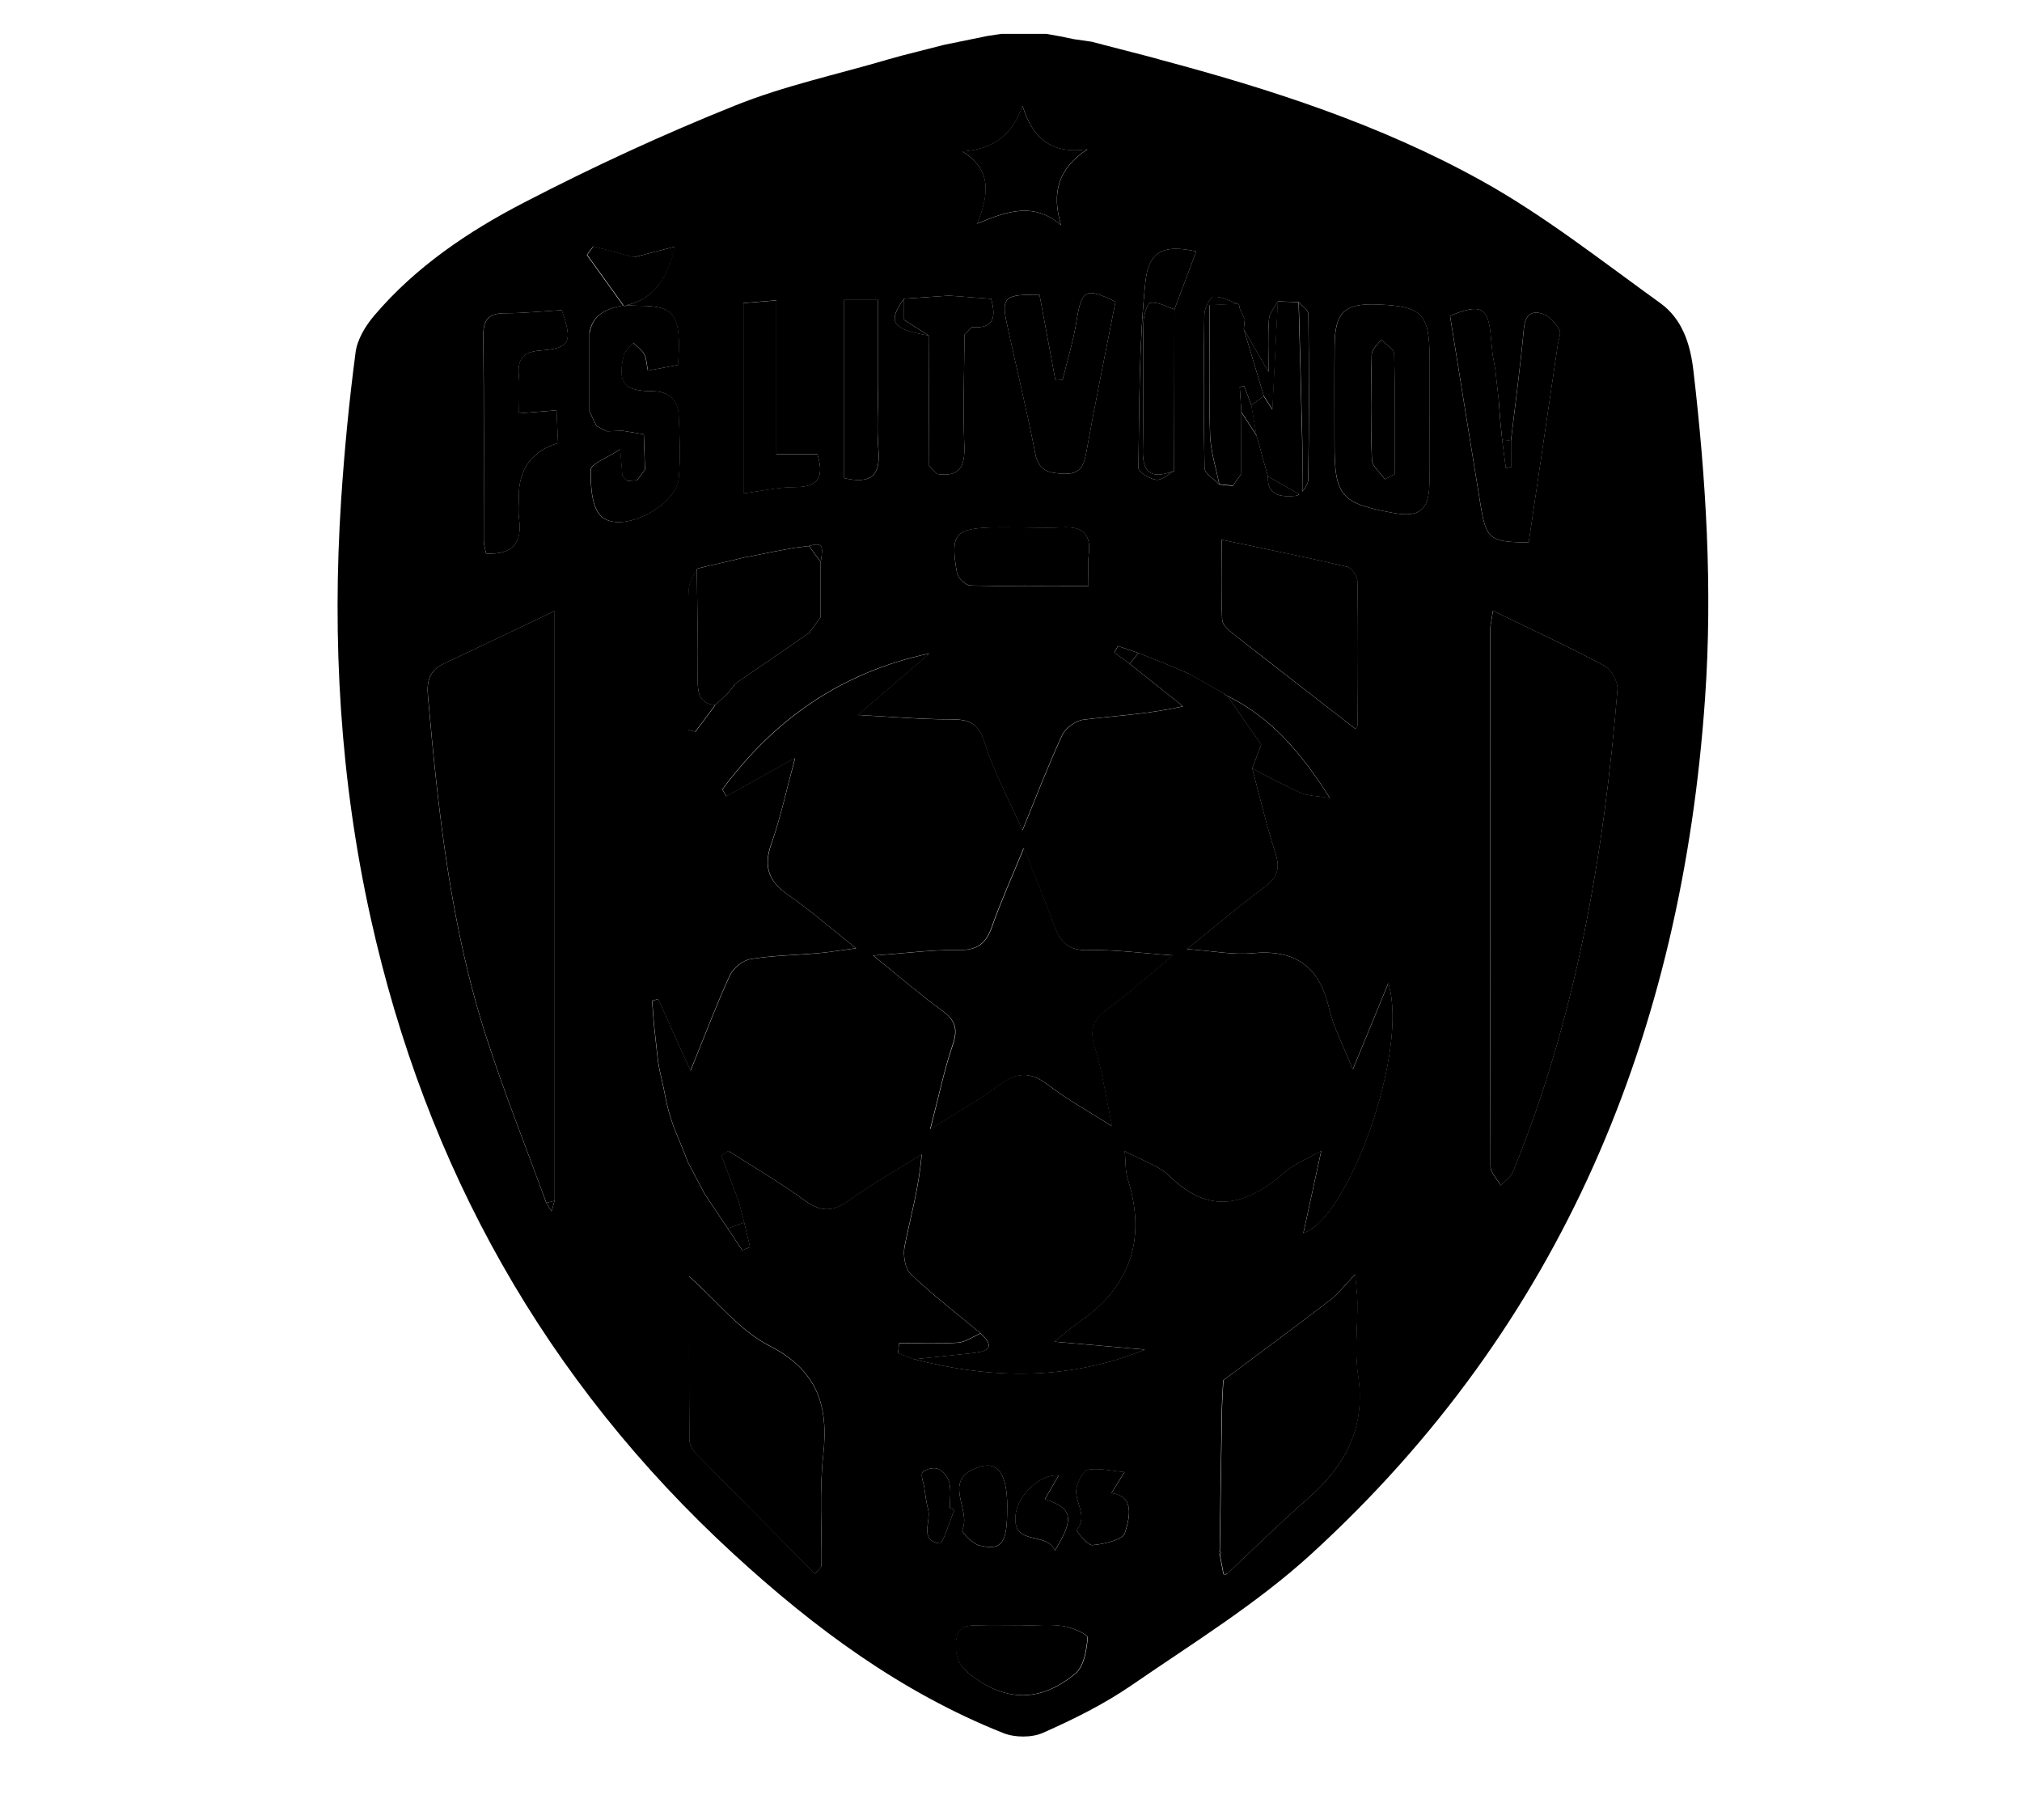<svg width="150" height="135" viewBox="0 0 150 135" fill="none" xmlns="http://www.w3.org/2000/svg">
<g id="logo-05">
<path id="Vector" d="M85.997 4.41C94.27 6.608 102.415 9.248 109.9 13.403C114.565 15.99 118.81 19.35 123.16 22.478C124.795 23.655 125.395 25.5 125.627 27.518C126.565 35.58 127.052 43.658 126.49 51.758C124.772 76.605 115.9 98.258 97.262 115.283C93.212 118.98 88.45 121.905 83.905 125.033C81.88 126.42 79.637 127.53 77.387 128.528C76.547 128.903 75.287 128.895 74.425 128.55C66.842 125.535 60.392 120.75 54.445 115.29C40.442 102.435 31.6 86.588 27.497 68.085C25.232 57.87 24.625 47.505 25.307 37.073C25.547 33.413 25.9 29.76 26.38 26.123C26.507 25.163 27.122 24.158 27.775 23.393C30.85 19.778 34.757 17.153 38.905 15.008C43.99 12.375 49.21 9.96 54.527 7.83C58.18 6.36 62.087 5.528 65.875 4.41C66.205 4.32 66.542 4.223 66.872 4.133C67.922 3.863 68.965 3.593 70.015 3.33C71.087 3.113 72.167 2.888 73.24 2.67C73.585 2.618 73.93 2.565 74.275 2.513C75.392 2.513 76.502 2.513 77.62 2.513C77.957 2.573 78.302 2.633 78.64 2.693C78.977 2.76 79.315 2.828 79.652 2.903L81.002 3.098C81.295 3.173 81.587 3.255 81.88 3.33C82.922 3.6 83.965 3.87 85.015 4.14C85.352 4.23 85.682 4.32 86.02 4.41H85.997ZM53.042 52.305C53.245 52.125 53.44 51.938 53.642 51.758C53.77 51.638 53.905 51.518 54.032 51.398L54.565 50.7C55.877 49.8 57.19 48.893 58.51 47.993C58.975 47.67 59.44 47.348 59.905 47.025L60.025 46.965L60.887 45.758C60.887 44.4 60.887 43.043 60.887 41.678C61.105 40.395 60.992 40.245 60.01 40.493C59.642 40.538 59.275 40.59 58.915 40.635C58.412 40.725 57.91 40.823 57.407 40.913C56.905 41.018 56.395 41.115 55.892 41.22C55.652 41.265 55.412 41.31 55.172 41.355C54.797 41.445 54.422 41.535 54.04 41.633C53.53 41.745 53.027 41.865 52.517 41.978C52.247 42.045 51.97 42.113 51.7 42.18C51.49 42.69 51.115 43.2 51.1 43.718C51.025 45.503 51.077 47.295 51.077 49.088C51.077 50.768 51.077 52.455 51.077 54.135C51.25 54.18 51.422 54.233 51.595 54.278C52.09 53.618 52.585 52.95 53.08 52.29L53.005 52.2L53.057 52.305H53.042ZM90.82 51.465C90.542 51.308 90.272 51.15 89.995 50.993C89.395 50.655 88.795 50.31 88.195 49.973C87.542 49.695 86.882 49.418 86.23 49.14C85.637 48.908 85.045 48.675 84.445 48.435C83.942 48.263 83.44 48.09 82.93 47.918C82.84 48.075 82.75 48.233 82.66 48.39C83.035 48.668 83.41 48.953 83.792 49.23C85.112 50.28 86.432 51.338 87.752 52.388C85.165 52.973 82.757 53.085 80.38 53.378C79.802 53.445 79.045 53.985 78.797 54.51C77.747 56.775 76.855 59.115 75.842 61.583C74.822 59.273 73.697 57.225 73.022 55.043C72.557 53.558 71.8 53.348 70.48 53.355C68.365 53.355 66.25 53.168 63.632 53.033C65.68 51.27 67.315 49.868 68.95 48.465C62.402 49.853 57.407 53.37 53.582 58.553C53.68 58.725 53.777 58.898 53.875 59.063C55.48 58.17 57.092 57.27 58.975 56.22C58.345 58.56 57.91 60.63 57.205 62.61C56.605 64.305 57.025 65.385 58.457 66.375C60.062 67.485 61.54 68.783 63.497 70.335C62.2 70.508 61.435 70.635 60.67 70.703C58.997 70.845 57.31 70.868 55.667 71.138C55.097 71.235 54.385 71.805 54.137 72.345C53.125 74.55 52.27 76.83 51.22 79.418C50.327 77.445 49.577 75.773 48.82 74.1C48.67 74.145 48.52 74.183 48.37 74.228C48.415 74.82 48.46 75.405 48.505 75.998L48.805 78.698C48.842 78.915 48.88 79.125 48.917 79.343C49.015 79.785 49.12 80.235 49.217 80.678C49.285 81.015 49.352 81.36 49.42 81.698C49.487 81.983 49.562 82.268 49.63 82.545C49.735 82.868 49.84 83.198 49.945 83.52C50.222 84.195 50.492 84.863 50.77 85.538C50.852 85.755 50.935 85.973 51.017 86.19C51.43 86.97 51.842 87.758 52.255 88.538C52.832 89.4 53.402 90.255 53.98 91.118C54.34 91.658 54.7 92.198 55.06 92.738L55.637 92.505C55.495 91.898 55.352 91.283 55.202 90.675L55.03 90.015C54.947 89.7 54.865 89.385 54.782 89.07C54.355 87.953 53.935 86.835 53.507 85.71L54.032 85.365C55.922 86.58 57.88 87.72 59.695 89.048C60.902 89.933 61.817 89.88 63.01 89.018C64.72 87.78 66.572 86.745 68.365 85.628C68.162 88.11 67.54 90.24 67.105 92.415C66.977 93.068 67.12 94.08 67.547 94.493C69.182 96.06 70.99 97.44 72.737 98.895C72.175 99.135 71.627 99.548 71.057 99.585C69.617 99.683 68.162 99.615 66.707 99.615C66.677 99.863 66.647 100.11 66.617 100.358C67.007 100.508 67.405 100.665 67.795 100.815C73.57 102.308 79.3 102.398 84.94 100.103C82.877 99.923 80.822 99.75 78.212 99.518C79.097 98.813 79.495 98.445 79.937 98.145C83.837 95.5 85.077 91.938 83.657 87.458C83.462 86.843 83.515 86.16 83.432 85.38C84.745 86.093 85.952 86.445 86.747 87.225C89.83 90.263 92.597 89.318 95.41 86.865C96.032 86.325 96.865 86.018 98.012 85.365C97.487 87.78 97.09 89.58 96.685 91.463C100.075 90.36 104.537 77.843 102.985 72.93C102.122 75.038 101.305 77.01 100.352 79.328C99.647 77.543 98.92 76.208 98.59 74.783C97.87 71.655 96.055 70.395 92.875 70.703C91.472 70.838 90.017 70.538 88.052 70.395C90.302 68.588 91.997 67.133 93.79 65.813C94.735 65.108 94.99 64.44 94.615 63.293C93.947 61.223 93.452 59.093 92.89 56.993C94.09 57.608 95.267 58.26 96.497 58.808C97 59.033 97.607 59.018 98.657 59.19C96.445 55.68 94.21 53.175 91.052 51.615C90.962 51.585 90.88 51.525 90.82 51.45V51.465ZM87.122 22.943C87.662 21.51 88.202 20.085 88.742 18.653C86.432 18.15 85.232 18.525 84.977 20.858C84.482 25.44 84.527 30.09 84.452 34.71C84.452 35.018 85.292 35.528 85.78 35.588C86.185 35.64 86.657 35.168 87.1 34.928C87.1 30.93 87.115 26.933 87.122 22.943ZM96.347 22.41C95.83 22.388 95.32 22.373 94.802 22.35C94.57 22.793 94.172 23.22 94.135 23.678C94.045 24.908 94.105 26.153 94.105 27.6C93.392 26.363 92.83 25.395 92.267 24.42C92.29 24.18 92.312 23.933 92.342 23.693C92.215 23.423 92.095 23.16 91.967 22.89C91.967 22.763 91.937 22.65 91.87 22.545C91.255 22.343 90.632 21.983 90.032 22.02C89.77 22.035 89.35 22.86 89.342 23.325C89.282 27.128 89.275 30.923 89.357 34.725C89.365 35.138 90.07 35.535 90.445 35.94C90.782 35.978 91.112 36.008 91.45 36.045C91.652 35.76 91.855 35.475 92.057 35.19C92.065 33.653 92.072 32.108 92.08 30.57C92.455 31.148 92.837 31.733 93.212 32.31C93.28 32.535 93.347 32.768 93.415 32.993C93.497 33.293 93.572 33.6 93.655 33.9C93.79 34.38 93.925 34.86 94.067 35.34C93.985 36.87 95.155 36.848 96.107 36.78C96.467 36.758 97.045 36.015 97.052 35.595C97.127 31.5 97.112 27.398 97.067 23.295C97.067 23.003 96.602 22.71 96.355 22.418L96.347 22.41ZM68.89 24.885C68.905 28.11 68.912 31.335 68.927 34.553C69.115 34.755 69.31 34.95 69.497 35.153C71.185 35.408 71.605 34.635 71.537 33.03C71.417 30.3 71.537 27.563 71.552 24.825C71.732 24.638 71.912 24.45 72.092 24.263C73.817 24.413 73.877 23.43 73.525 22.163C72.482 22.088 71.44 22.013 70.397 21.93C69.287 22.005 68.177 22.08 67.067 22.155C65.8 23.873 66.182 24.435 68.897 24.885H68.89ZM43.727 24.735C43.727 26.663 43.727 28.59 43.727 30.518C43.9 30.878 44.08 31.238 44.252 31.605C44.515 31.733 44.77 31.868 45.032 31.995L46.157 31.95C46.69 32.04 47.222 32.123 47.755 32.213C47.785 33.09 47.815 33.96 47.845 34.838C47.65 35.1 47.447 35.363 47.252 35.625C47.012 35.64 46.772 35.655 46.532 35.67C46.412 35.543 46.285 35.415 46.165 35.295C46.127 34.823 46.09 34.358 46 33.33C45.032 33.975 43.825 34.395 43.817 34.845C43.795 36.045 43.892 37.733 44.65 38.348C46.195 39.608 50.147 37.508 50.342 35.49C50.492 33.945 50.417 32.378 50.342 30.825C50.29 29.655 49.607 29.025 48.392 29.018C46.277 29.003 45.79 28.418 46.262 26.363C46.345 26.018 46.727 25.733 46.975 25.425C47.252 25.703 47.597 25.95 47.785 26.28C47.95 26.58 47.95 26.97 48.055 27.488C48.842 27.345 49.547 27.218 50.282 27.075C50.312 26.505 50.365 26.078 50.365 25.65C50.335 23.213 49.81 22.688 47.387 22.68C47.072 22.68 46.765 22.658 46.45 22.643C48.565 22.178 49.502 20.573 50.072 18.293C49.007 18.57 47.942 18.84 47.027 19.08C46.037 18.818 45.017 18.548 43.997 18.278L43.532 18.908C44.432 20.16 45.325 21.405 46.225 22.658C45.002 22.89 43.937 23.31 43.712 24.743L43.727 24.735ZM111.167 29.588L110.927 27.443C110.86 27.045 110.785 26.64 110.717 26.243C110.672 25.808 110.627 25.38 110.59 24.945C110.41 22.785 109.855 22.478 107.567 23.43C108.317 28.095 109.067 32.813 109.84 37.515C110.252 40.005 110.53 40.208 113.402 40.238C114.122 35.355 114.842 30.45 115.562 25.545C115.615 25.178 115.825 24.705 115.675 24.458C115.39 23.993 114.97 23.468 114.482 23.295C113.635 22.988 113.14 23.34 113.042 24.375C112.787 27.158 112.412 29.933 112.082 32.708C111.865 32.678 111.655 32.648 111.437 32.618C111.392 32.145 111.34 31.665 111.295 31.193C111.257 30.66 111.212 30.128 111.175 29.595L111.167 29.588ZM91 116.768C93.002 114.893 94.945 112.965 97.007 111.165C99.812 108.72 101.327 105.878 100.742 102.015C100.472 100.245 100.712 98.408 100.69 96.6C100.69 96.03 100.6 95.453 100.525 94.53C99.737 95.355 99.287 95.955 98.717 96.398C96.302 98.258 93.842 100.065 91.405 101.895C91.18 102.06 90.955 102.218 90.737 102.383C90.7 103.125 90.647 103.875 90.632 104.618C90.572 108.098 90.527 111.578 90.475 115.065C90.392 115.155 90.392 115.245 90.482 115.328C90.572 115.8 90.662 116.28 90.752 116.753L90.872 116.798L90.992 116.768H91ZM41.14 89.078V45.323C38.072 46.785 35.515 48.015 32.95 49.215C31.892 49.71 31.637 50.453 31.742 51.623C32.5 60.195 33.422 68.738 36.085 76.973C37.42 81.105 39.04 85.148 40.525 89.228L40.915 89.858C40.99 89.595 41.065 89.34 41.14 89.078ZM110.747 45.3C110.627 46.133 110.545 46.425 110.545 46.725C110.537 59.985 110.53 73.253 110.567 86.513C110.567 86.985 111.062 87.458 111.332 87.93C111.632 87.608 112.06 87.338 112.217 86.955C116.92 75.48 118.982 63.42 119.987 51.15C120.032 50.58 119.53 49.673 119.027 49.395C116.425 47.993 113.732 46.755 110.747 45.3ZM51.122 94.688C51.122 98.873 51.107 102.825 51.145 106.77C51.145 107.108 51.355 107.528 51.602 107.775C54.535 110.768 57.49 113.73 60.467 116.738C60.805 116.318 60.947 116.228 60.947 116.13C60.977 113.393 60.775 110.625 61.075 107.918C61.48 104.25 60.647 101.64 57.07 99.81C54.895 98.7 53.245 96.563 51.13 94.673L51.122 94.688ZM100.54 54.053C100.48 54.143 100.705 53.955 100.705 53.76C100.727 50.213 100.75 46.665 100.697 43.118C100.697 42.743 100.262 42.12 99.925 42.038C96.94 41.34 93.925 40.733 90.625 40.035C90.625 42.285 90.58 44.138 90.662 45.99C90.677 46.358 91.157 46.763 91.51 47.04C94.45 49.35 97.42 51.638 100.532 54.053H100.54ZM106.052 30.833C106.052 29.46 106.052 28.095 106.052 26.723C106.052 23.25 105.542 22.71 102.122 22.583C99.737 22.493 99.025 23.175 99.002 25.628C98.98 28.058 98.995 30.488 98.995 32.91C98.995 36.78 99.46 37.335 103.315 38.04C105.295 38.408 106 37.868 106.037 35.865C106.075 34.185 106.045 32.505 106.045 30.825L106.052 30.833ZM38.5 30.66C38.5 29.558 38.56 28.695 38.485 27.848C38.372 26.603 38.8 26.093 40.112 25.995C42.295 25.83 42.49 25.365 41.672 23.003C40.277 23.085 38.86 23.235 37.435 23.235C36.227 23.235 35.837 23.715 35.852 24.923C35.905 29.963 35.867 35.01 35.882 40.05C35.882 40.395 36.002 40.74 36.055 41.063C38.035 41.153 38.755 40.275 38.5 38.468C38.425 37.92 38.485 37.35 38.485 36.788C38.485 34.783 39.455 33.473 41.395 32.858C41.357 32.085 41.32 31.268 41.282 30.435C40.277 30.518 39.542 30.578 38.492 30.66H38.5ZM78.827 28.178C78.647 28.185 78.475 28.2 78.295 28.208C77.897 26.085 77.5 23.963 77.117 21.878C74.612 21.795 74.282 22.058 74.657 23.828C75.355 27.098 76.165 30.345 76.795 33.623C77.05 34.943 77.8 35.093 78.902 35.138C80.05 35.19 80.38 34.673 80.567 33.645C81.242 29.88 82.015 26.138 82.75 22.38C80.522 21.293 80.237 21.473 79.862 23.813C79.63 25.283 79.18 26.723 78.827 28.17V28.178ZM57.595 33.705V22.275C56.56 22.365 55.847 22.425 55.142 22.478V36.593C56.545 36.413 57.767 36.12 58.997 36.128C60.812 36.128 61.12 35.288 60.64 33.698H57.595V33.705ZM75.91 120.585C74.732 120.585 73.555 120.615 72.377 120.578C71.372 120.548 70.952 120.923 70.922 121.988C70.885 123.188 71.365 123.788 72.355 124.485C75.002 126.368 77.47 126.053 79.78 124.148C80.417 123.623 80.62 122.408 80.695 121.478C80.717 121.23 79.555 120.72 78.895 120.623C77.927 120.473 76.915 120.585 75.925 120.585H75.91ZM80.747 43.478C80.747 42.518 80.68 41.835 80.762 41.175C80.957 39.66 80.372 39.038 78.82 39.12C77.155 39.203 75.475 39.09 73.802 39.12C70.825 39.188 70.48 39.585 70.99 42.488C71.057 42.863 71.627 43.425 71.98 43.433C74.807 43.508 77.635 43.478 80.74 43.478H80.747ZM62.612 35.46C64.615 35.933 65.327 35.28 65.17 33.398C65.035 31.793 65.147 30.165 65.147 28.545C65.147 26.453 65.147 24.36 65.147 22.253H62.612V35.46ZM71.402 11.243C73.547 12.57 73.412 14.355 72.49 16.598C74.86 15.585 76.765 15.03 78.715 16.703C77.995 14.318 78.505 12.488 80.672 11.078C78.032 11.46 76.607 10.29 75.857 7.845C75.1 10.005 73.727 11.063 71.402 11.243ZM82.457 110.753C82.787 110.22 83.102 109.71 83.425 109.2C82.525 109.118 81.602 108.893 80.732 109.02C80.372 109.073 79.967 109.868 79.862 110.378C79.66 111.383 80.762 112.41 79.877 113.498C79.84 113.543 80.68 114.653 81.055 114.615C81.917 114.533 83.297 114.225 83.455 113.708C83.785 112.635 84.235 110.993 82.457 110.753ZM74.725 111.84C74.725 109.125 73.937 108.18 72.19 108.99C70.015 110.003 72.055 112.02 71.387 113.483C71.305 113.655 72.16 114.525 72.677 114.645C74.357 115.035 74.725 114.465 74.717 111.84H74.725ZM78.257 115.02C79.742 112.62 79.555 111.863 77.515 111.21C77.852 110.625 78.19 110.055 78.527 109.47C77.335 109.253 75.505 110.79 75.34 112.403C75.1 114.75 77.672 113.565 78.257 115.02ZM70.81 111.983C70.697 111.938 70.577 111.893 70.465 111.848C70.465 111.225 70.57 110.58 70.427 109.988C70.337 109.59 69.97 109.118 69.602 108.96C69.295 108.825 68.665 108.96 68.447 109.208C68.275 109.41 68.507 109.965 68.567 110.355C68.65 110.895 68.71 111.443 68.852 111.968C69.092 112.86 68.147 114.248 69.715 114.488C69.947 114.525 70.435 112.853 70.81 111.975V111.983Z" fill="#0B090C" style="fill:#0B090C;fill:color(display-p3 0.043 0.035 0.047);fill-opacity:1;"/>
<path id="Vector_2" d="M79.63 2.902C79.292 2.835 78.955 2.767 78.617 2.692C78.955 2.76 79.292 2.827 79.63 2.902Z" fill="#67686B" style="fill:#67686B;fill:color(display-p3 0.404 0.408 0.42);fill-opacity:1;"/>
<path id="Vector_3" d="M88.202 49.965C88.802 50.303 89.402 50.648 90.002 50.985C90.28 51.143 90.55 51.3 90.827 51.458C90.887 51.533 90.97 51.593 91.06 51.623C91.96 52.92 92.852 54.21 93.565 55.23C93.28 55.995 93.085 56.498 92.897 57C93.46 59.1 93.955 61.23 94.622 63.3C94.997 64.448 94.742 65.123 93.797 65.82C92.005 67.14 90.31 68.595 88.06 70.403C90.032 70.545 91.48 70.845 92.882 70.71C96.062 70.403 97.877 71.663 98.597 74.79C98.927 76.215 99.655 77.55 100.36 79.335C101.312 77.018 102.122 75.045 102.992 72.938C104.545 77.85 100.09 90.368 96.692 91.47C97.105 89.588 97.495 87.788 98.02 85.373C96.865 86.025 96.04 86.333 95.417 86.873C92.605 89.333 89.845 90.27 86.755 87.233C85.96 86.453 84.752 86.1 83.44 85.388C83.515 86.16 83.47 86.85 83.665 87.465C85.08 91.95 83.84 95.513 79.945 98.153C79.502 98.453 79.105 98.82 78.22 99.525C80.83 99.75 82.892 99.93 84.947 100.11C79.307 102.405 73.577 102.315 67.802 100.823C69.22 100.673 70.637 100.53 72.062 100.373C73.075 100.26 74.005 100.08 72.752 98.903C71.012 97.448 69.205 96.068 67.562 94.5C67.127 94.088 66.985 93.075 67.12 92.423C67.555 90.248 68.177 88.11 68.38 85.635C66.587 86.753 64.735 87.788 63.025 89.025C61.832 89.888 60.917 89.94 59.71 89.055C57.895 87.728 55.945 86.588 54.047 85.373L53.522 85.718C53.95 86.835 54.37 87.953 54.797 89.078C54.88 89.393 54.962 89.708 55.045 90.023L55.217 90.683C54.812 90.833 54.4 90.975 53.995 91.125C53.417 90.263 52.847 89.408 52.27 88.545C51.857 87.765 51.445 86.978 51.032 86.198C50.95 85.98 50.867 85.763 50.785 85.545C50.507 84.87 50.237 84.203 49.96 83.528C49.855 83.205 49.75 82.875 49.645 82.553C49.577 82.268 49.502 81.983 49.435 81.705C49.367 81.368 49.3 81.023 49.232 80.685C49.135 80.243 49.03 79.793 48.932 79.35C48.895 79.133 48.857 78.923 48.82 78.705L48.52 76.005C48.475 75.413 48.43 74.828 48.385 74.235C48.535 74.19 48.685 74.153 48.835 74.108C49.585 75.78 50.342 77.453 51.235 79.425C52.285 76.83 53.14 74.558 54.152 72.353C54.4 71.813 55.112 71.243 55.682 71.145C57.332 70.875 59.02 70.86 60.685 70.71C61.45 70.643 62.215 70.515 63.512 70.343C61.555 68.79 60.077 67.493 58.472 66.383C57.047 65.393 56.627 64.313 57.22 62.618C57.917 60.638 58.352 58.568 58.99 56.228C57.107 57.278 55.502 58.17 53.89 59.07C53.792 58.898 53.695 58.725 53.597 58.56C57.43 53.378 62.425 49.86 68.965 48.473C67.33 49.875 65.695 51.285 63.647 53.04C66.265 53.175 68.38 53.37 70.495 53.363C71.815 53.363 72.572 53.565 73.037 55.05C73.72 57.233 74.837 59.28 75.857 61.59C76.87 59.123 77.762 56.783 78.812 54.518C79.052 53.993 79.817 53.453 80.395 53.385C82.78 53.093 85.18 52.98 87.767 52.395C86.447 51.345 85.127 50.288 83.807 49.238C84.025 48.968 84.242 48.705 84.46 48.435C85.052 48.668 85.645 48.9 86.245 49.14C86.897 49.418 87.557 49.695 88.21 49.973L88.202 49.965ZM82.487 83.528C82.007 81.248 81.745 79.388 81.19 77.618C80.777 76.298 81.145 75.57 82.187 74.805C83.747 73.665 85.195 72.36 87.01 70.86C84.58 70.695 82.652 70.418 80.732 70.478C79.24 70.53 78.625 69.855 78.175 68.61C77.552 66.87 76.825 65.168 75.932 62.91C75.002 65.19 74.207 66.93 73.577 68.73C73.15 69.953 72.527 70.485 71.147 70.463C69.182 70.433 67.21 70.703 64.765 70.875C66.7 72.428 68.237 73.763 69.872 74.955C70.832 75.653 71.072 76.298 70.675 77.468C70.03 79.365 69.625 81.353 68.995 83.76C70.975 82.508 72.61 81.608 74.087 80.498C75.37 79.53 76.412 79.448 77.725 80.46C79.112 81.533 80.672 82.38 82.465 83.528H82.487Z" fill="#EEEEED" style="fill:#EEEEED;fill:color(display-p3 0.933 0.933 0.929);fill-opacity:1;"/>
<path id="Vector_4" d="M110.755 45.3C113.74 46.755 116.425 47.992 119.035 49.395C119.538 49.665 120.048 50.58 119.995 51.15C118.983 63.427 116.928 75.48 112.225 86.955C112.068 87.337 111.64 87.607 111.34 87.93C111.078 87.457 110.575 86.985 110.575 86.512C110.538 73.252 110.545 59.985 110.553 46.725C110.553 46.432 110.635 46.132 110.755 45.3Z" fill="#D7C74E" style="fill:#D7C74E;fill:color(display-p3 0.843 0.78 0.306);fill-opacity:1;"/>
<path id="Vector_5" d="M40.533 89.22C39.04 85.14 37.428 81.097 36.093 76.965C33.43 68.737 32.508 60.187 31.75 51.615C31.645 50.452 31.9 49.702 32.958 49.207C35.523 48.007 38.073 46.777 41.148 45.315C41.148 60.262 41.148 74.67 41.148 89.07C40.945 89.122 40.743 89.167 40.54 89.22H40.533Z" fill="#EAD84D" style="fill:#EAD84D;fill:color(display-p3 0.918 0.847 0.302);fill-opacity:1;"/>
<path id="Vector_6" d="M91.421 101.887C93.865 100.057 96.318 98.25 98.733 96.39C99.303 95.948 99.753 95.347 100.541 94.522C100.616 95.445 100.698 96.022 100.706 96.593C100.721 98.4 100.488 100.237 100.758 102.007C101.343 105.87 99.828 108.712 97.023 111.157C94.96 112.957 93.01 114.885 91.016 116.76C90.941 116.67 90.858 116.662 90.775 116.745C90.686 116.272 90.596 115.792 90.505 115.32L90.581 115.185L90.498 115.057C90.55 111.577 90.596 108.097 90.656 104.61C90.671 103.867 90.723 103.117 90.76 102.375C90.986 102.21 91.21 102.052 91.428 101.887H91.421Z" fill="#D7C74E" style="fill:#D7C74E;fill:color(display-p3 0.843 0.78 0.306);fill-opacity:1;"/>
<path id="Vector_7" d="M51.124 94.688C53.246 96.578 54.889 98.715 57.064 99.825C60.641 101.655 61.474 104.265 61.069 107.933C60.769 110.64 60.971 113.408 60.941 116.145C60.941 116.243 60.799 116.332 60.461 116.752C57.476 113.745 54.521 110.775 51.596 107.79C51.349 107.543 51.146 107.123 51.139 106.785C51.109 102.84 51.116 98.888 51.116 94.703L51.124 94.688Z" fill="#D7C74E" style="fill:#D7C74E;fill:color(display-p3 0.843 0.78 0.306);fill-opacity:1;"/>
<path id="Vector_8" d="M100.54 54.052C97.427 51.637 94.465 49.35 91.517 47.04C91.165 46.762 90.685 46.357 90.67 45.99C90.58 44.145 90.632 42.285 90.632 40.035C93.932 40.732 96.94 41.332 99.932 42.037C100.27 42.112 100.697 42.735 100.705 43.117C100.757 46.665 100.742 50.212 100.712 53.76C100.712 53.955 100.487 54.15 100.547 54.052H100.54Z" fill="#D7C74E" style="fill:#D7C74E;fill:color(display-p3 0.843 0.78 0.306);fill-opacity:1;"/>
<path id="Vector_9" d="M106.053 30.825C106.053 32.505 106.083 34.185 106.045 35.865C106 37.867 105.303 38.4 103.323 38.04C99.468 37.327 99.003 36.78 99.003 32.91C99.003 30.48 98.988 28.05 99.01 25.627C99.033 23.175 99.745 22.492 102.13 22.582C105.55 22.71 106.053 23.242 106.06 26.722C106.06 28.095 106.06 29.46 106.06 30.832L106.053 30.825ZM102.745 35.55C102.985 35.422 103.225 35.287 103.465 35.16C103.465 32.19 103.503 29.212 103.42 26.242C103.413 25.882 102.79 25.537 102.453 25.192C102.213 25.552 101.763 25.905 101.755 26.272C101.695 28.882 101.673 31.5 101.77 34.102C101.785 34.597 102.4 35.07 102.738 35.55H102.745Z" fill="#EEEEED" style="fill:#EEEEED;fill:color(display-p3 0.933 0.933 0.929);fill-opacity:1;"/>
<path id="Vector_10" d="M110.934 27.442C111.017 28.155 111.092 28.875 111.174 29.587C111.212 30.12 111.257 30.652 111.294 31.185C111.339 31.657 111.392 32.137 111.437 32.61C111.527 33.307 111.617 34.005 111.707 34.702C111.834 34.695 111.962 34.68 112.089 34.672V32.707C112.419 29.932 112.794 27.157 113.049 24.375C113.147 23.34 113.642 22.987 114.489 23.295C114.977 23.467 115.397 23.992 115.682 24.457C115.832 24.705 115.629 25.177 115.569 25.545C114.849 30.45 114.129 35.355 113.409 40.237C110.537 40.207 110.259 40.005 109.847 37.515C109.074 32.805 108.324 28.095 107.574 23.43C109.862 22.477 110.417 22.785 110.597 24.945C110.634 25.38 110.679 25.807 110.724 26.242C110.792 26.64 110.867 27.045 110.934 27.442Z" fill="#EEEEED" style="fill:#EEEEED;fill:color(display-p3 0.933 0.933 0.929);fill-opacity:1;"/>
<path id="Vector_11" d="M46.541 35.67C46.781 35.655 47.021 35.64 47.261 35.625C47.456 35.363 47.659 35.1 47.854 34.838C47.824 33.96 47.794 33.09 47.764 32.213C47.231 32.123 46.699 32.04 46.166 31.95L45.041 31.995C44.779 31.868 44.524 31.733 44.261 31.605C44.089 31.245 43.909 30.885 43.736 30.518C43.736 28.59 43.736 26.663 43.736 24.735C43.961 23.303 45.026 22.883 46.249 22.65L46.361 22.733L46.466 22.643C46.781 22.658 47.089 22.68 47.404 22.68C49.826 22.688 50.351 23.205 50.381 25.65C50.381 26.078 50.336 26.513 50.299 27.075C49.556 27.21 48.859 27.338 48.071 27.488C47.966 26.97 47.966 26.58 47.801 26.28C47.614 25.95 47.269 25.71 46.991 25.425C46.744 25.733 46.361 26.01 46.279 26.363C45.806 28.418 46.294 29.003 48.409 29.018C49.624 29.025 50.306 29.655 50.359 30.825C50.426 32.378 50.501 33.953 50.359 35.49C50.164 37.508 46.211 39.608 44.666 38.348C43.901 37.725 43.804 36.038 43.834 34.845C43.841 34.395 45.049 33.968 46.016 33.33C46.099 34.358 46.136 34.83 46.181 35.295C46.301 35.423 46.429 35.55 46.549 35.67H46.541Z" fill="#EEEEED" style="fill:#EEEEED;fill:color(display-p3 0.933 0.933 0.929);fill-opacity:1;"/>
<path id="Vector_12" d="M55.886 41.227C56.388 41.123 56.898 41.025 57.401 40.92C57.903 40.83 58.406 40.733 58.908 40.642C59.276 40.597 59.643 40.545 60.003 40.5C60.296 40.898 60.588 41.288 60.881 41.685C60.881 43.042 60.881 44.4 60.881 45.765C60.596 46.17 60.303 46.568 60.018 46.972L59.898 47.032C59.433 47.355 58.968 47.678 58.503 48C57.191 48.9 55.878 49.807 54.558 50.708C54.378 50.94 54.198 51.172 54.026 51.405C53.898 51.525 53.763 51.645 53.636 51.765C53.433 51.945 53.238 52.133 53.036 52.312L52.983 52.208L53.058 52.297C51.926 52.2 51.753 51.487 51.761 50.498C51.783 47.73 51.723 44.955 51.693 42.188C51.963 42.12 52.241 42.053 52.511 41.985C53.021 41.873 53.523 41.752 54.033 41.64C54.408 41.55 54.783 41.46 55.166 41.362C55.406 41.318 55.646 41.273 55.886 41.227Z" fill="#EAD84D" style="fill:#EAD84D;fill:color(display-p3 0.918 0.847 0.302);fill-opacity:1;"/>
<path id="Vector_13" d="M38.5 30.66C39.55 30.577 40.277 30.517 41.29 30.435C41.327 31.267 41.365 32.077 41.402 32.857C39.457 33.472 38.487 34.782 38.492 36.787C38.492 37.35 38.425 37.92 38.507 38.467C38.762 40.275 38.042 41.152 36.062 41.062C36.002 40.74 35.89 40.395 35.89 40.05C35.882 35.01 35.92 29.962 35.86 24.922C35.845 23.715 36.235 23.242 37.442 23.235C38.867 23.235 40.285 23.085 41.68 23.002C42.497 25.372 42.302 25.83 40.12 25.995C38.815 26.092 38.38 26.61 38.492 27.847C38.567 28.695 38.507 29.557 38.507 30.66H38.5Z" fill="#EEEEED" style="fill:#EEEEED;fill:color(display-p3 0.933 0.933 0.929);fill-opacity:1;"/>
<path id="Vector_14" d="M78.828 28.17C79.18 26.715 79.63 25.282 79.863 23.812C80.238 21.473 80.523 21.293 82.751 22.38C82.016 26.13 81.251 29.88 80.568 33.645C80.38 34.672 80.05 35.182 78.903 35.138C77.8 35.093 77.05 34.943 76.796 33.623C76.158 30.345 75.348 27.098 74.658 23.828C74.283 22.065 74.621 21.802 77.118 21.878C77.508 23.962 77.906 26.085 78.296 28.207C78.475 28.2 78.648 28.185 78.828 28.177V28.17Z" fill="#EEEEED" style="fill:#EEEEED;fill:color(display-p3 0.933 0.933 0.929);fill-opacity:1;"/>
<path id="Vector_15" d="M57.597 33.705H60.642C61.122 35.295 60.807 36.135 58.999 36.135C57.777 36.135 56.554 36.42 55.145 36.6V22.485C55.849 22.425 56.562 22.365 57.597 22.282V33.712V33.705Z" fill="#EEEEED" style="fill:#EEEEED;fill:color(display-p3 0.933 0.933 0.929);fill-opacity:1;"/>
<path id="Vector_16" d="M75.903 120.578C76.893 120.578 77.906 120.465 78.873 120.615C79.533 120.72 80.688 121.223 80.673 121.47C80.598 122.393 80.395 123.615 79.758 124.14C77.456 126.045 74.988 126.36 72.333 124.478C71.343 123.773 70.863 123.18 70.9 121.98C70.938 120.915 71.35 120.54 72.356 120.57C73.533 120.608 74.71 120.578 75.888 120.57L75.903 120.578Z" fill="#D7C74E" style="fill:#D7C74E;fill:color(display-p3 0.843 0.78 0.306);fill-opacity:1;"/>
<path id="Vector_17" d="M80.742 43.47C77.637 43.47 74.809 43.508 71.982 43.425C71.629 43.418 71.052 42.855 70.992 42.48C70.482 39.585 70.827 39.18 73.804 39.113C75.477 39.075 77.157 39.188 78.822 39.113C80.374 39.03 80.959 39.653 80.764 41.168C80.682 41.828 80.749 42.51 80.749 43.47H80.742Z" fill="#D7C74E" style="fill:#D7C74E;fill:color(display-p3 0.843 0.78 0.306);fill-opacity:1;"/>
<path id="Vector_18" d="M62.605 35.46V22.252H65.141C65.141 24.36 65.141 26.452 65.141 28.545C65.141 30.165 65.028 31.792 65.163 33.397C65.32 35.272 64.608 35.932 62.605 35.46Z" fill="#EEEEED" style="fill:#EEEEED;fill:color(display-p3 0.933 0.933 0.929);fill-opacity:1;"/>
<path id="Vector_19" d="M73.525 22.162C73.878 23.43 73.818 24.412 72.093 24.262C71.913 24.45 71.733 24.637 71.553 24.825C71.538 27.562 71.418 30.3 71.538 33.03C71.606 34.635 71.186 35.407 69.498 35.152C69.311 34.95 69.115 34.755 68.928 34.552C68.913 31.327 68.906 28.102 68.891 24.885C68.335 24.532 67.773 24.172 67.061 23.722V22.155C68.171 22.08 69.281 22.005 70.391 21.93C71.433 22.005 72.475 22.08 73.518 22.162H73.525Z" fill="#EEEEED" style="fill:#EEEEED;fill:color(display-p3 0.933 0.933 0.929);fill-opacity:1;"/>
<path id="Vector_20" d="M71.394 11.235C73.719 11.055 75.092 9.997 75.85 7.837C76.6 10.282 78.032 11.452 80.665 11.07C78.497 12.48 77.987 14.31 78.707 16.695C76.757 15.022 74.852 15.577 72.482 16.59C73.397 14.347 73.54 12.562 71.394 11.235Z" fill="#D7C74E" style="fill:#D7C74E;fill:color(display-p3 0.843 0.78 0.306);fill-opacity:1;"/>
<path id="Vector_21" d="M91.871 22.538C91.939 22.642 91.969 22.762 91.969 22.883C92.097 23.152 92.216 23.415 92.344 23.685C92.322 23.925 92.299 24.172 92.269 24.413C92.764 26.062 93.259 27.72 93.754 29.37C93.447 29.602 93.139 29.835 92.839 30.067C92.659 29.595 92.479 29.115 92.299 28.642C92.186 28.657 92.082 28.68 91.969 28.695C92.007 29.31 92.052 29.933 92.089 30.547C92.082 32.085 92.074 33.63 92.067 35.167C91.864 35.453 91.662 35.737 91.459 36.023C91.121 35.985 90.791 35.955 90.454 35.917C90.214 34.688 89.809 33.465 89.772 32.235C89.674 29.032 89.742 25.83 89.742 22.62C90.656 22.582 91.264 22.552 91.879 22.523L91.871 22.538Z" fill="#EEEEED" style="fill:#EEEEED;fill:color(display-p3 0.933 0.933 0.929);fill-opacity:1;"/>
<path id="Vector_22" d="M94.06 35.332C93.925 34.852 93.79 34.372 93.647 33.892C93.565 33.592 93.49 33.285 93.407 32.985C93.34 32.76 93.272 32.527 93.205 32.302L92.822 30.075C93.13 29.842 93.437 29.61 93.737 29.377C93.895 29.617 94.052 29.865 94.382 30.382C94.525 27.51 94.66 24.93 94.787 22.357C95.305 22.38 95.815 22.395 96.332 22.417C96.422 25.8 96.52 29.182 96.595 32.565C96.625 33.772 96.595 34.98 96.595 36.78C95.417 36.112 94.735 35.722 94.045 35.332H94.06Z" fill="#EEEEED" style="fill:#EEEEED;fill:color(display-p3 0.933 0.933 0.929);fill-opacity:1;"/>
<path id="Vector_23" d="M87.122 22.942C87.122 26.94 87.107 30.937 87.1 34.927C85.66 35.467 84.745 35.325 84.782 33.435C84.842 30.285 84.775 27.135 84.82 23.985C84.827 23.445 85.082 22.507 85.352 22.462C85.9 22.365 86.53 22.755 87.122 22.942Z" fill="#EEEEED" style="fill:#EEEEED;fill:color(display-p3 0.933 0.933 0.929);fill-opacity:1;"/>
<path id="Vector_24" d="M87.123 22.942C86.531 22.755 85.901 22.372 85.353 22.462C85.083 22.508 84.828 23.453 84.821 23.985C84.768 27.135 84.843 30.285 84.783 33.435C84.746 35.325 85.661 35.468 87.101 34.928C86.658 35.167 86.186 35.64 85.781 35.587C85.286 35.528 84.446 35.017 84.453 34.71C84.528 30.09 84.491 25.44 84.978 20.858C85.226 18.525 86.433 18.15 88.743 18.652C88.203 20.078 87.663 21.51 87.123 22.942Z" fill="#EEEEED" style="fill:#EEEEED;fill:color(display-p3 0.933 0.933 0.929);fill-opacity:1;"/>
<path id="Vector_25" d="M82.451 110.745C84.228 110.985 83.778 112.62 83.448 113.7C83.29 114.225 81.903 114.532 81.048 114.607C80.68 114.645 79.833 113.535 79.871 113.49C80.755 112.41 79.653 111.375 79.856 110.37C79.96 109.86 80.358 109.065 80.725 109.012C81.596 108.877 82.518 109.11 83.418 109.192C83.103 109.702 82.781 110.22 82.451 110.745Z" fill="#EEEEED" style="fill:#EEEEED;fill:color(display-p3 0.933 0.933 0.929);fill-opacity:1;"/>
<path id="Vector_26" d="M92.89 57.007C93.078 56.505 93.273 56.002 93.558 55.237C92.853 54.217 91.953 52.92 91.053 51.63C94.21 53.19 96.445 55.702 98.658 59.205C97.615 59.032 97 59.04 96.498 58.822C95.268 58.275 94.09 57.615 92.89 57.007Z" fill="#EEEEED" style="fill:#EEEEED;fill:color(display-p3 0.933 0.933 0.929);fill-opacity:1;"/>
<path id="Vector_27" d="M74.718 111.833C74.718 114.458 74.35 115.028 72.678 114.638C72.16 114.518 71.305 113.648 71.388 113.475C72.055 112.02 70.015 109.995 72.19 108.983C73.938 108.173 74.718 109.118 74.725 111.833H74.718Z" fill="#EEEEED" style="fill:#EEEEED;fill:color(display-p3 0.933 0.933 0.929);fill-opacity:1;"/>
<path id="Vector_28" d="M46.472 22.642L46.367 22.733L46.255 22.65C45.355 21.398 44.462 20.152 43.562 18.9L44.028 18.27C45.047 18.54 46.068 18.81 47.057 19.073C47.98 18.832 49.038 18.562 50.102 18.285C49.525 20.565 48.595 22.17 46.48 22.635L46.472 22.642Z" fill="#EEEEED" style="fill:#EEEEED;fill:color(display-p3 0.933 0.933 0.929);fill-opacity:1;"/>
<path id="Vector_29" d="M94.06 35.333C94.75 35.722 95.433 36.112 96.61 36.78C96.61 34.98 96.633 33.773 96.61 32.565C96.535 29.183 96.438 25.8 96.348 22.418C96.595 22.71 97.06 23.003 97.06 23.295C97.105 27.398 97.12 31.492 97.045 35.595C97.045 36.015 96.453 36.75 96.1 36.78C95.155 36.847 93.985 36.87 94.06 35.34V35.333Z" fill="#67686B" style="fill:#67686B;fill:color(display-p3 0.404 0.408 0.42);fill-opacity:1;"/>
<path id="Vector_30" d="M91.871 22.537C91.256 22.567 90.649 22.59 89.734 22.635C89.734 25.837 89.666 29.047 89.764 32.25C89.801 33.487 90.206 34.71 90.446 35.932C90.064 35.527 89.366 35.13 89.359 34.717C89.276 30.922 89.291 27.12 89.344 23.317C89.344 22.852 89.764 22.027 90.034 22.012C90.634 21.975 91.256 22.342 91.871 22.537Z" fill="#67686B" style="fill:#67686B;fill:color(display-p3 0.404 0.408 0.42);fill-opacity:1;"/>
<path id="Vector_31" d="M78.251 115.012C77.666 113.557 75.086 114.735 75.333 112.395C75.498 110.782 77.328 109.245 78.521 109.462C78.183 110.047 77.846 110.617 77.508 111.202C79.548 111.862 79.743 112.612 78.251 115.012Z" fill="#EEEEED" style="fill:#EEEEED;fill:color(display-p3 0.933 0.933 0.929);fill-opacity:1;"/>
<path id="Vector_32" d="M94.805 22.35C94.677 24.922 94.542 27.503 94.4 30.375C94.062 29.858 93.912 29.617 93.754 29.37C93.26 27.72 92.764 26.062 92.269 24.413C92.832 25.38 93.394 26.355 94.107 27.593C94.107 26.145 94.047 24.907 94.137 23.67C94.174 23.212 94.572 22.785 94.805 22.343V22.35Z" fill="#67686B" style="fill:#67686B;fill:color(display-p3 0.404 0.408 0.42);fill-opacity:1;"/>
<path id="Vector_33" d="M51.693 42.18C51.722 44.947 51.79 47.722 51.76 50.49C51.752 51.48 51.932 52.192 53.057 52.29C52.562 52.95 52.068 53.617 51.572 54.277C51.4 54.232 51.227 54.18 51.055 54.135C51.055 52.455 51.055 50.767 51.055 49.087C51.055 47.295 51.002 45.502 51.078 43.717C51.1 43.2 51.468 42.69 51.678 42.18H51.693Z" fill="#D7C74E" style="fill:#D7C74E;fill:color(display-p3 0.843 0.78 0.306);fill-opacity:1;"/>
<path id="Vector_34" d="M70.812 111.975C70.444 112.852 69.949 114.525 69.717 114.487C68.149 114.255 69.094 112.86 68.854 111.967C68.712 111.442 68.659 110.895 68.569 110.355C68.509 109.957 68.277 109.402 68.449 109.207C68.667 108.96 69.297 108.825 69.604 108.96C69.972 109.117 70.332 109.59 70.429 109.987C70.564 110.58 70.467 111.225 70.467 111.847C70.579 111.892 70.699 111.937 70.812 111.982V111.975Z" fill="#EEEEED" style="fill:#EEEEED;fill:color(display-p3 0.933 0.933 0.929);fill-opacity:1;"/>
<path id="Vector_35" d="M72.745 98.91C73.997 100.095 73.067 100.267 72.055 100.38C70.637 100.537 69.22 100.68 67.795 100.83C67.405 100.68 67.007 100.522 66.617 100.372C66.647 100.125 66.677 99.877 66.707 99.63C68.155 99.63 69.61 99.697 71.057 99.6C71.635 99.562 72.182 99.15 72.737 98.91H72.745Z" fill="#EEEEED" style="fill:#EEEEED;fill:color(display-p3 0.933 0.933 0.929);fill-opacity:1;"/>
<path id="Vector_36" d="M92.839 30.067L93.221 32.295C92.846 31.717 92.464 31.132 92.089 30.555C92.051 29.94 92.006 29.317 91.969 28.702C92.081 28.687 92.186 28.665 92.299 28.65C92.479 29.122 92.659 29.602 92.839 30.075V30.067Z" fill="#67686B" style="fill:#67686B;fill:color(display-p3 0.404 0.408 0.42);fill-opacity:1;"/>
<path id="Vector_37" d="M67.067 22.163V23.73C67.78 24.18 68.335 24.54 68.897 24.893C66.182 24.45 65.807 23.88 67.067 22.163Z" fill="#67686B" style="fill:#67686B;fill:color(display-p3 0.404 0.408 0.42);fill-opacity:1;"/>
<path id="Vector_38" d="M73.526 22.162C72.483 22.087 71.441 22.012 70.398 21.93C71.441 22.005 72.483 22.08 73.526 22.162Z" fill="#67686B" style="fill:#67686B;fill:color(display-p3 0.404 0.408 0.42);fill-opacity:1;"/>
<path id="Vector_39" d="M53.988 91.117C54.393 90.967 54.806 90.825 55.211 90.675C55.353 91.282 55.496 91.897 55.646 92.505L55.068 92.737C54.708 92.197 54.348 91.657 53.988 91.117Z" fill="#67686B" style="fill:#67686B;fill:color(display-p3 0.404 0.408 0.42);fill-opacity:1;"/>
<path id="Vector_40" d="M60.887 41.677C60.595 41.28 60.302 40.89 60.01 40.492C60.992 40.245 61.105 40.395 60.887 41.677Z" fill="#D7C74E" style="fill:#D7C74E;fill:color(display-p3 0.843 0.78 0.306);fill-opacity:1;"/>
<path id="Vector_41" d="M84.453 48.435C84.236 48.705 84.018 48.967 83.8 49.237C83.425 48.96 83.05 48.675 82.668 48.397C82.758 48.24 82.848 48.082 82.938 47.925C83.441 48.097 83.943 48.27 84.453 48.442V48.435Z" fill="#67686B" style="fill:#67686B;fill:color(display-p3 0.404 0.408 0.42);fill-opacity:1;"/>
<path id="Vector_42" d="M112.082 32.7V34.665C111.955 34.672 111.827 34.688 111.7 34.695C111.61 33.998 111.52 33.3 111.43 32.602C111.647 32.633 111.857 32.663 112.075 32.693L112.082 32.7Z" fill="#67686B" style="fill:#67686B;fill:color(display-p3 0.404 0.408 0.42);fill-opacity:1;"/>
<path id="Vector_43" d="M49.42 81.705C49.487 81.99 49.562 82.275 49.63 82.553C49.562 82.268 49.487 81.983 49.42 81.705Z" fill="#67686B" style="fill:#67686B;fill:color(display-p3 0.404 0.408 0.42);fill-opacity:1;"/>
<path id="Vector_44" d="M40.533 89.22C40.735 89.168 40.938 89.123 41.14 89.07C41.065 89.333 40.99 89.588 40.915 89.85L40.525 89.22H40.533Z" fill="#786C2E" style="fill:#786C2E;fill:color(display-p3 0.471 0.423 0.18);fill-opacity:1;"/>
<path id="Vector_45" d="M54.033 51.398C54.213 51.165 54.393 50.933 54.566 50.7C54.386 50.933 54.206 51.165 54.033 51.398Z" fill="#D7C74E" style="fill:#D7C74E;fill:color(display-p3 0.843 0.78 0.306);fill-opacity:1;"/>
<path id="Vector_46" d="M91.421 101.888C91.196 102.053 90.971 102.21 90.754 102.375C90.979 102.21 91.204 102.053 91.421 101.888Z" fill="#0F0E12" style="fill:#0F0E12;fill:color(display-p3 0.059 0.055 0.071);fill-opacity:1;"/>
<path id="Vector_47" d="M46.541 35.67C46.421 35.542 46.294 35.415 46.174 35.295C46.294 35.422 46.421 35.55 46.541 35.67Z" fill="#67686B" style="fill:#67686B;fill:color(display-p3 0.404 0.408 0.42);fill-opacity:1;"/>
<path id="Vector_48" d="M90.482 115.058L90.564 115.185L90.489 115.32C90.399 115.238 90.392 115.148 90.482 115.058Z" fill="#0F0E12" style="fill:#0F0E12;fill:color(display-p3 0.059 0.055 0.071);fill-opacity:1;"/>
<path id="Vector_49" d="M90.76 116.745C90.85 116.662 90.925 116.67 91 116.76L90.88 116.79L90.76 116.745Z" fill="#0F0E12" style="fill:#0F0E12;fill:color(display-p3 0.059 0.055 0.071);fill-opacity:1;"/>
<path id="Vector_50" d="M82.489 83.535C80.697 82.388 79.137 81.54 77.749 80.468C76.437 79.455 75.394 79.545 74.112 80.505C72.634 81.615 70.999 82.515 69.019 83.767C69.642 81.36 70.047 79.38 70.699 77.475C71.097 76.305 70.857 75.66 69.897 74.963C68.254 73.77 66.717 72.442 64.789 70.882C67.234 70.71 69.207 70.44 71.172 70.47C72.552 70.493 73.167 69.96 73.602 68.737C74.232 66.938 75.019 65.198 75.957 62.917C76.849 65.168 77.577 66.877 78.199 68.618C78.642 69.862 79.257 70.53 80.757 70.485C82.677 70.425 84.604 70.703 87.034 70.868C85.219 72.368 83.772 73.672 82.212 74.812C81.162 75.578 80.802 76.305 81.214 77.625C81.769 79.395 82.024 81.263 82.512 83.535H82.489Z" fill="#0F0E12" style="fill:#0F0E12;fill:color(display-p3 0.059 0.055 0.071);fill-opacity:1;"/>
<path id="Vector_51" d="M102.745 35.55C102.408 35.07 101.793 34.597 101.778 34.102C101.68 31.492 101.703 28.882 101.763 26.272C101.77 25.905 102.213 25.552 102.46 25.192C102.798 25.545 103.413 25.882 103.428 26.242C103.503 29.212 103.473 32.19 103.473 35.16C103.233 35.287 102.993 35.422 102.753 35.55H102.745Z" fill="#0F0E12" style="fill:#0F0E12;fill:color(display-p3 0.059 0.055 0.071);fill-opacity:1;"/>
</g>
</svg>
